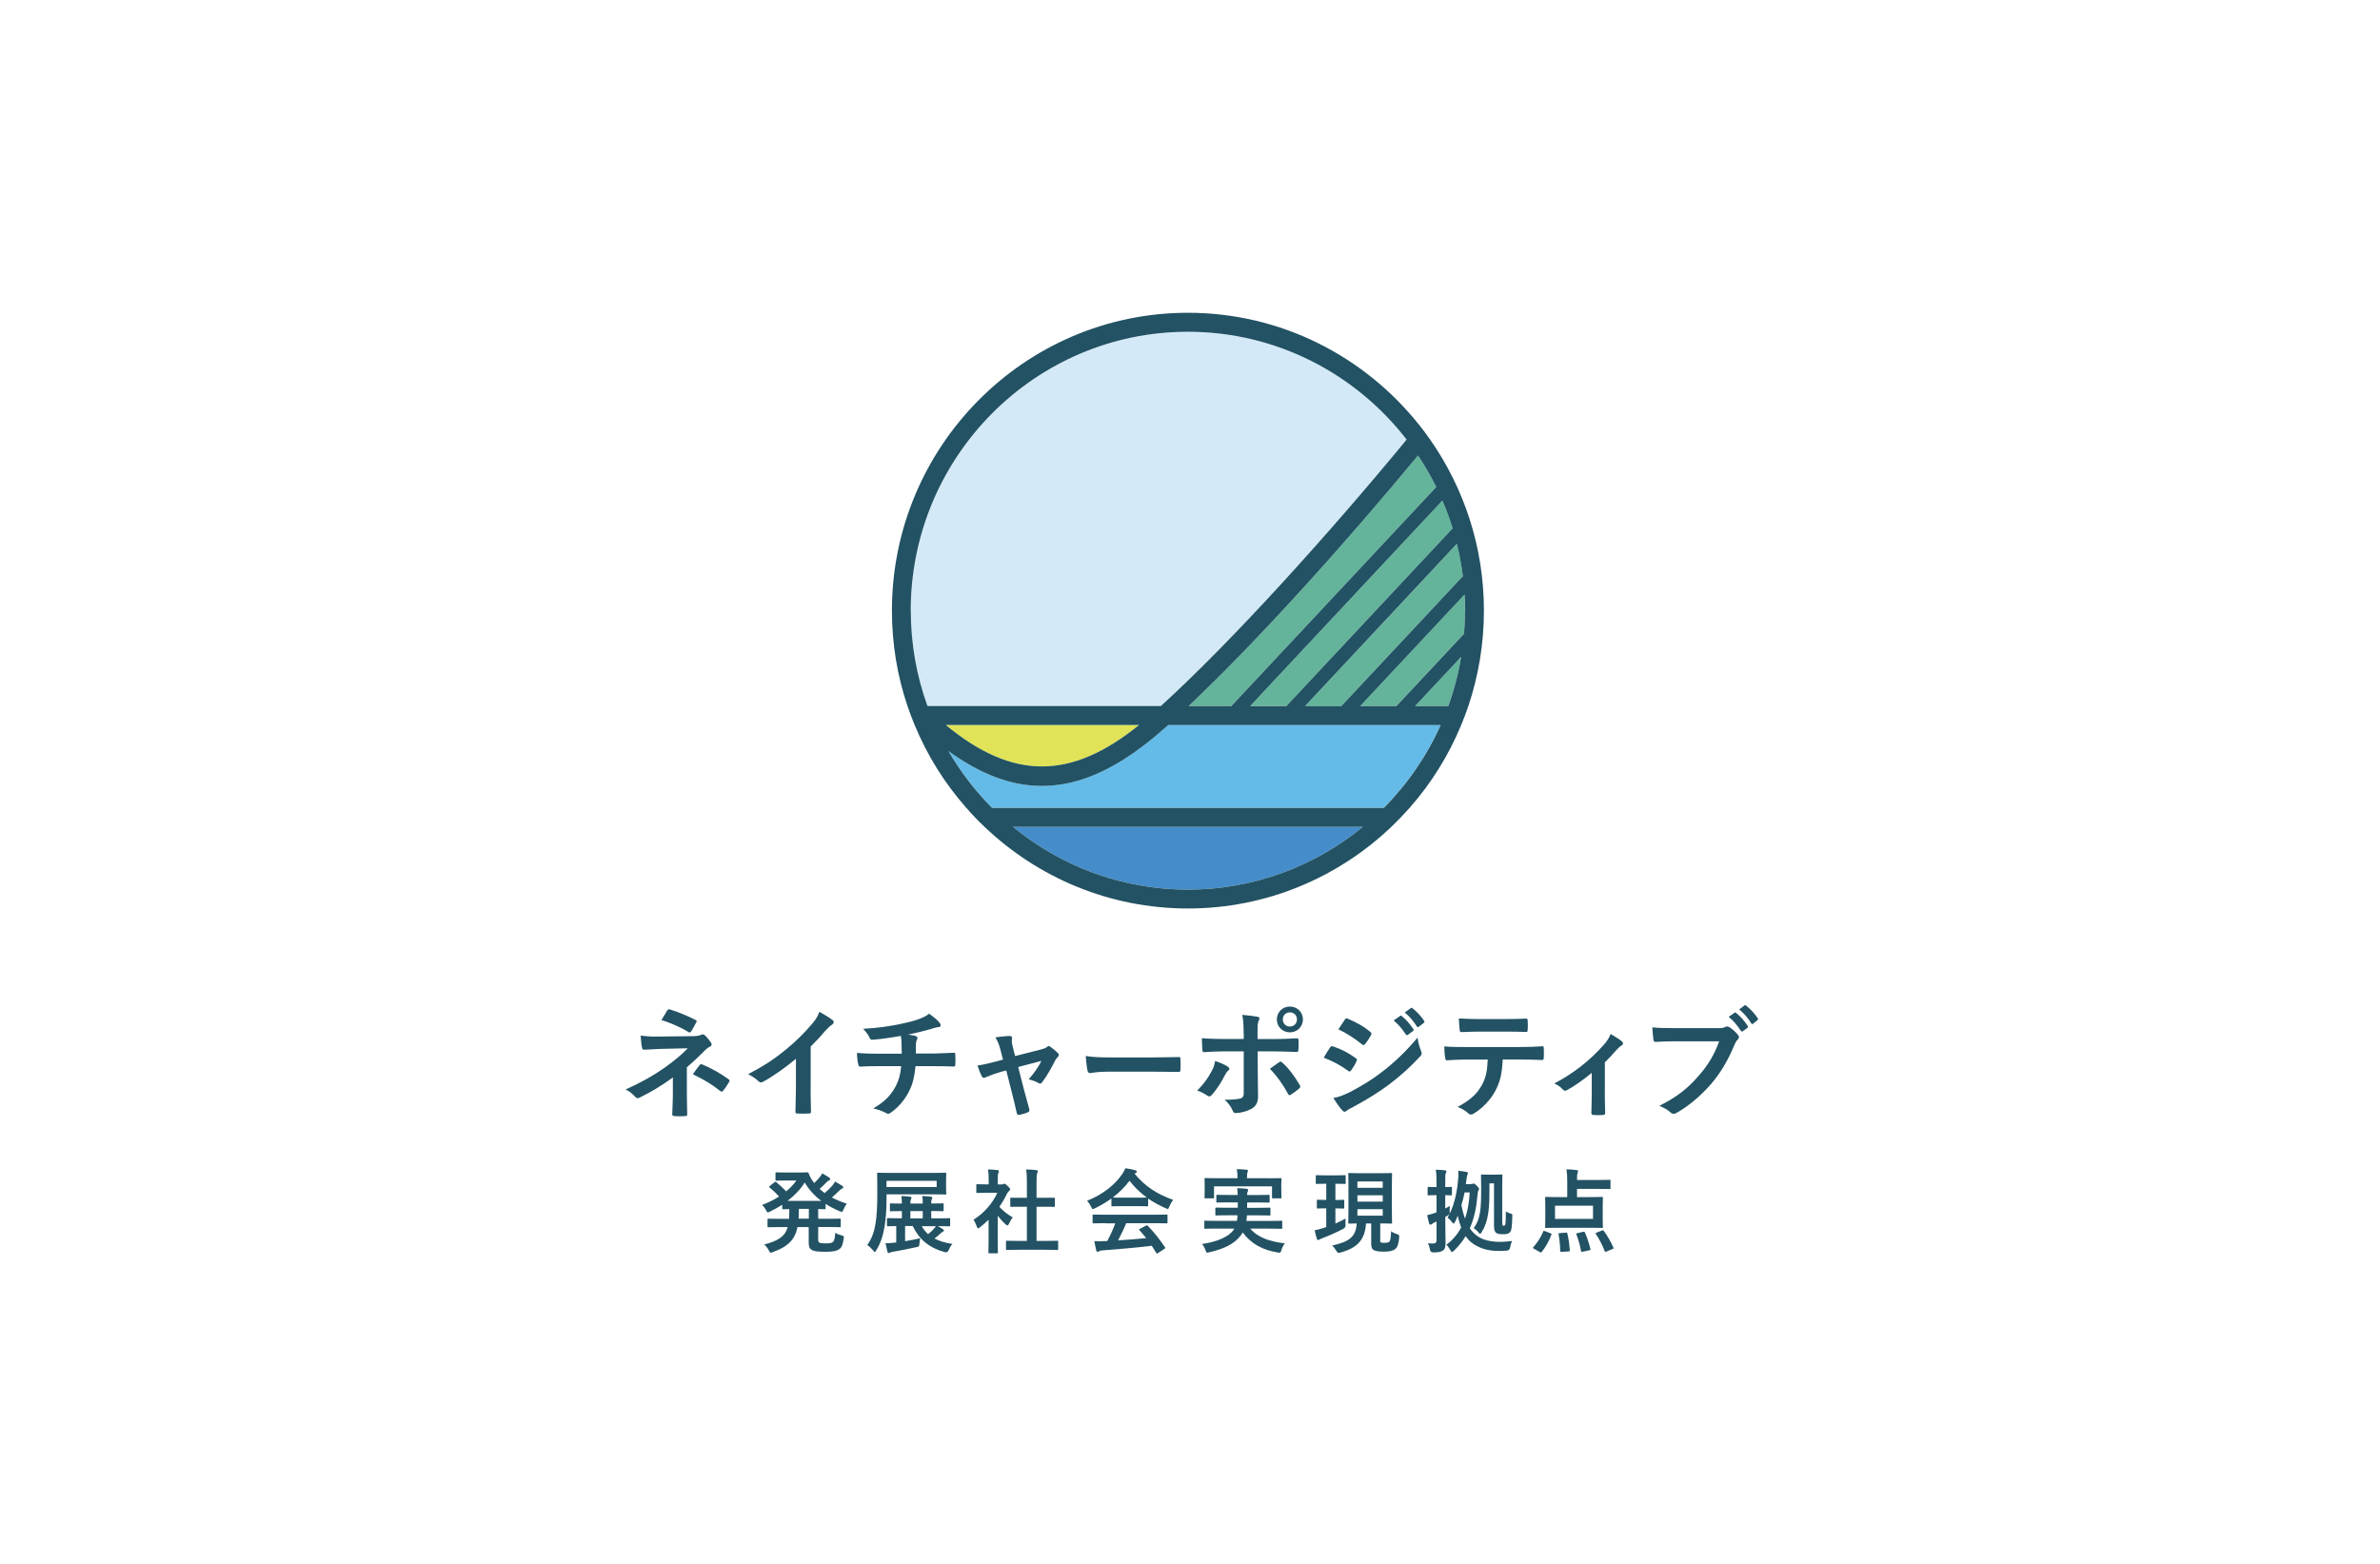 <svg width="350" height="230" viewBox="0 0 350 230" fill="none" xmlns="http://www.w3.org/2000/svg">
<rect width="350" height="230" fill="white"/>
<path d="M101.007 160.728C101.007 162.304 101.063 163.475 101.063 163.918C101.063 164.074 100.943 164.148 100.722 164.148C100.242 164.185 99.68 164.185 99.2 164.148C98.988 164.148 98.859 164.074 98.859 163.899C98.859 163.401 98.951 162.212 98.951 160.746V158.46C97.375 159.612 96.047 160.442 94.074 161.419C93.973 161.474 93.862 161.511 93.77 161.511C93.669 161.511 93.54 161.456 93.42 161.318C92.996 160.875 92.618 160.506 92 160.239C94.443 159.123 96.094 158.183 97.707 157.049C99.182 156.007 100.224 155.113 101.146 154.173L97.052 154.265C96.094 154.302 95.439 154.338 94.71 154.385C94.517 154.385 94.443 154.274 94.406 154.043C94.314 153.638 94.268 152.983 94.213 152.31C94.978 152.402 95.716 152.467 96.674 152.448L101.819 152.393C102.473 152.393 102.814 152.319 103.082 152.2C103.183 152.144 103.275 152.126 103.349 152.126C103.451 152.126 103.543 152.163 103.653 152.264C103.939 152.495 104.345 153.048 104.539 153.306C104.612 153.417 104.649 153.518 104.649 153.61C104.649 153.748 104.557 153.859 104.382 153.933C104.188 154.025 104.013 154.145 103.81 154.338C102.907 155.26 101.966 156.146 101.007 156.966V160.728ZM98.131 148.613C98.242 148.456 98.325 148.401 98.5 148.456C99.772 148.825 101.404 149.554 102.261 149.996C102.39 150.07 102.455 150.116 102.455 150.19C102.455 150.245 102.436 150.3 102.381 150.365C102.188 150.752 101.957 151.195 101.653 151.674C101.579 151.794 101.515 151.849 101.422 151.849C101.367 151.849 101.293 151.831 101.229 151.775C100.344 151.222 98.804 150.485 97.274 150.024C97.624 149.452 97.947 148.871 98.122 148.604L98.131 148.613ZM102.916 156.625C103.045 156.468 103.091 156.487 103.266 156.551C104.492 157.049 105.894 157.814 107.129 158.718C107.231 158.792 107.286 158.838 107.286 158.93C107.286 158.985 107.268 159.05 107.212 159.142C106.926 159.603 106.696 159.99 106.346 160.414C106.272 160.506 106.207 160.552 106.134 160.552C106.06 160.552 105.995 160.497 105.885 160.433C104.769 159.529 103.635 158.838 101.893 157.989C102.28 157.418 102.676 156.892 102.907 156.625H102.916Z" fill="#225263"/>
<path d="M119.207 159.769C119.207 160.995 119.225 162.037 119.262 163.456C119.281 163.687 119.189 163.761 118.995 163.761C118.423 163.798 117.787 163.798 117.225 163.761C117.031 163.761 116.957 163.687 116.976 163.475C116.994 162.203 117.05 161.041 117.05 159.842V155.712C115.492 157.021 113.592 158.367 112.173 159.114C112.08 159.169 111.997 159.188 111.905 159.188C111.767 159.188 111.656 159.132 111.536 159.013C111.131 158.607 110.541 158.247 110.015 157.971C112.458 156.708 113.97 155.684 115.602 154.338C117.004 153.186 118.276 151.941 119.382 150.632C119.981 149.922 120.212 149.572 120.498 148.807C121.3 149.249 122.074 149.729 122.461 150.051C122.572 150.125 122.6 150.226 122.6 150.319C122.6 150.457 122.489 150.623 122.351 150.706C122.047 150.899 121.761 151.167 121.291 151.683C120.599 152.513 119.945 153.204 119.216 153.914V159.787L119.207 159.769Z" fill="#225263"/>
<path d="M132.612 154.947C132.612 154.375 132.594 153.674 132.575 153.158C132.557 152.928 132.538 152.697 132.483 152.347C131.312 152.559 129.643 152.826 128.279 152.918C128.011 152.955 127.91 152.725 127.836 152.531C127.661 152.181 127.412 151.803 126.933 151.305C129.145 151.194 130.528 150.964 132.197 150.65C133.423 150.383 134.308 150.189 135.12 149.885C135.949 149.562 136.254 149.387 136.641 149.083C137.24 149.526 137.812 149.968 138.098 150.328C138.236 150.466 138.328 150.632 138.328 150.825C138.328 151.019 138.153 151.056 137.867 151.074C137.498 151.13 137.12 151.286 136.752 151.379C135.673 151.683 134.585 151.95 133.543 152.162C134.004 152.218 134.41 152.282 134.696 152.393C134.834 152.43 134.926 152.513 134.926 152.642C134.926 152.734 134.871 152.817 134.815 152.946C134.742 153.103 134.714 153.287 134.696 153.545C134.677 153.932 134.677 154.347 134.677 154.947H136.871C137.987 154.947 139.499 154.854 140.292 154.827C140.467 154.827 140.467 154.919 140.485 155.113C140.522 155.574 140.504 156.127 140.485 156.532C140.467 156.781 140.467 156.855 140.255 156.855C139.139 156.818 138.107 156.8 136.816 156.8H134.631C134.493 158.303 134.244 159.372 133.746 160.368C133.128 161.677 132.077 162.921 130.925 163.687C130.823 163.76 130.731 163.807 130.621 163.807C130.528 163.807 130.427 163.77 130.298 163.696C129.662 163.355 129.007 163.143 128.417 163.023C130.187 161.981 131.008 161.068 131.736 159.741C132.197 158.837 132.446 157.897 132.52 156.8H129.367C128.731 156.8 127.412 156.8 126.546 156.873C126.315 156.892 126.26 156.754 126.204 156.468C126.112 156.127 126.029 155.408 126.029 154.854C127.292 154.965 128.602 154.974 129.468 154.974H132.584L132.612 154.947Z" fill="#225263"/>
<path d="M146.948 157.731C146.395 157.869 145.602 158.155 144.994 158.422C144.855 158.478 144.763 158.515 144.671 158.515C144.551 158.515 144.459 158.441 144.367 158.266C144.192 157.943 143.998 157.454 143.749 156.708C144.616 156.597 145.482 156.366 146.441 156.127L147.501 155.841L147.114 154.347C146.976 153.831 146.81 153.287 146.386 152.559C147.114 152.467 147.999 152.365 148.46 152.365C148.746 152.365 148.866 152.476 148.829 152.716C148.774 153.001 148.774 153.352 148.94 153.988L149.281 155.315L153.125 154.338C153.531 154.228 153.761 154.163 154.01 153.951C154.084 153.877 154.149 153.84 154.222 153.84C154.315 153.84 154.416 153.914 154.527 153.997C154.812 154.209 155.31 154.596 155.568 154.882C155.661 154.974 155.707 155.057 155.707 155.15C155.707 155.269 155.633 155.38 155.513 155.5C155.338 155.675 155.301 155.749 155.227 155.869C154.61 157.076 154.038 158.137 153.227 159.206C153.134 159.317 153.07 159.363 152.959 159.363C152.886 159.363 152.821 159.344 152.692 159.271C152.388 159.095 152.019 158.92 151.272 158.736C152 157.925 152.674 156.984 153.153 156.025L149.732 156.929L150.553 160.137C150.857 161.253 151.106 162.119 151.364 163.115C151.438 163.383 151.346 163.502 151.134 163.595C150.784 163.751 150.369 163.862 149.963 163.945C149.732 164 149.594 163.982 149.52 163.678C149.308 162.682 149.059 161.714 148.811 160.718L147.981 157.436L146.939 157.703L146.948 157.731Z" fill="#225263"/>
<path d="M162.944 157.611C161.192 157.611 160.519 157.823 160.335 157.823C160.123 157.823 159.984 157.712 159.929 157.454C159.837 157.049 159.735 156.21 159.662 155.306C160.814 155.481 161.699 155.518 163.488 155.518H169.195C170.541 155.518 171.905 155.481 173.27 155.463C173.537 155.444 173.592 155.5 173.592 155.712C173.629 156.247 173.629 156.846 173.592 157.381C173.592 157.593 173.519 157.666 173.27 157.648C171.942 157.629 170.624 157.611 169.314 157.611H162.935H162.944Z" fill="#225263"/>
<path d="M180.526 156.864C180.812 157.058 180.913 157.233 180.599 157.482C180.424 157.62 180.295 157.804 180.157 158.081C179.696 159.021 178.912 160.266 178.193 161.04C177.981 161.271 177.843 161.326 177.575 161.151C177.059 160.81 176.561 160.533 176.063 160.404C177.096 159.344 177.732 158.422 178.212 157.482C178.479 157.002 178.599 156.615 178.691 156.043C179.419 156.274 180.092 156.578 180.535 156.855L180.526 156.864ZM182.886 151.987C182.886 150.871 182.849 150.051 182.692 149.258C183.522 149.332 184.444 149.433 184.896 149.525C185.246 149.599 185.283 149.774 185.108 150.106C184.951 150.41 184.933 150.816 184.933 151.876V152.817H187.118C188.657 152.817 189.865 152.743 190.732 152.706C190.888 152.688 190.962 152.798 190.962 152.992C190.981 153.453 190.981 153.914 190.944 154.375C190.925 154.605 190.87 154.725 190.695 154.716C189.598 154.679 188.252 154.624 187.044 154.624H184.951L184.97 158.201C184.97 159.141 185.006 159.906 185.006 161.289C185.006 162.156 184.684 162.746 183.965 163.115C183.393 163.438 182.443 163.686 181.697 163.705C181.485 163.705 181.374 163.594 181.273 163.336C181.005 162.718 180.636 162.202 180.083 161.741C181.291 161.741 182.065 161.667 182.499 161.529C182.785 161.409 182.904 161.206 182.904 160.745V154.624H180.12C179.106 154.624 177.889 154.679 177.05 154.744C176.893 154.744 176.819 154.605 176.819 154.393C176.801 154.071 176.746 153.278 176.746 152.688C178.092 152.798 179.17 152.807 180.083 152.807H182.904V151.978L182.886 151.987ZM188.095 156.228C188.307 156.071 188.445 156.117 188.593 156.302C189.459 157.048 190.317 158.201 191.128 159.547C191.285 159.814 191.23 159.934 191.036 160.1C190.75 160.367 190.252 160.718 189.847 160.985C189.653 161.105 189.561 161.142 189.441 160.911C188.805 159.722 187.828 158.284 186.749 157.187C187.228 156.836 187.689 156.532 188.095 156.228ZM191.608 149.931C191.608 150.991 190.759 151.83 189.69 151.83C188.62 151.83 187.772 151 187.772 149.931C187.772 148.861 188.62 148.032 189.69 148.032C190.759 148.032 191.608 148.861 191.608 149.931ZM188.648 149.931C188.648 150.53 189.091 150.973 189.69 150.973C190.289 150.973 190.732 150.53 190.732 149.931C190.732 149.332 190.289 148.889 189.69 148.889C189.091 148.889 188.648 149.332 188.648 149.931Z" fill="#225263"/>
<path d="M195.618 154.043C195.71 153.924 195.793 153.831 195.959 153.868C197.286 154.311 198.356 154.882 199.361 155.611C199.481 155.703 199.554 155.767 199.554 155.878C199.554 155.933 199.517 155.998 199.481 156.072C199.287 156.551 198.983 157.012 198.697 157.418C198.605 157.528 198.54 157.593 198.466 157.593C198.393 157.593 198.347 157.556 198.254 157.482C197.12 156.653 195.968 156.063 194.668 155.546C195.111 154.836 195.396 154.32 195.608 154.043H195.618ZM198.494 160.626C200.181 159.741 201.629 158.902 203.353 157.556C204.773 156.477 206.672 154.772 208.46 152.605C208.571 153.389 208.709 153.831 208.977 154.587C209.032 154.707 209.069 154.818 209.069 154.929C209.069 155.067 209.014 155.196 208.875 155.334C207.225 157.104 206.109 158.082 204.367 159.428C202.827 160.598 201.177 161.613 199.066 162.765C198.642 162.996 198.217 163.189 198.033 163.364C197.922 163.475 197.839 163.503 197.747 163.503C197.618 163.503 197.498 163.429 197.397 163.291C197.028 162.922 196.549 162.23 196.088 161.484C196.835 161.345 197.452 161.142 198.503 160.617L198.494 160.626ZM197.766 149.968C197.886 149.756 197.996 149.719 198.208 149.83C199.342 150.291 200.568 150.946 201.546 151.794C201.647 151.868 201.684 151.951 201.684 152.024C201.684 152.098 201.666 152.163 201.61 152.255C201.361 152.697 201.011 153.269 200.707 153.582C200.651 153.675 200.578 153.693 200.532 153.693C200.439 153.693 200.356 153.638 200.264 153.573C199.342 152.808 197.959 151.905 196.825 151.388C197.13 150.927 197.461 150.429 197.766 149.968ZM205.888 149.415C205.98 149.341 206.045 149.36 206.155 149.452C206.709 149.876 207.345 150.586 207.843 151.351C207.916 151.462 207.916 151.545 207.787 151.637L207.041 152.19C206.911 152.283 206.828 152.264 206.736 152.135C206.202 151.324 205.639 150.641 204.948 150.079L205.888 149.424V149.415ZM207.465 148.263C207.566 148.189 207.621 148.207 207.732 148.3C208.387 148.798 209.023 149.507 209.419 150.125C209.493 150.236 209.511 150.337 209.364 150.448L208.654 151.001C208.516 151.112 208.423 151.056 208.35 150.946C207.87 150.18 207.308 149.507 206.58 148.908L207.465 148.272V148.263Z" fill="#225263"/>
<path d="M220.99 155.832C220.888 157.814 220.639 159.003 219.948 160.349C219.238 161.732 217.966 163.023 216.832 163.705C216.638 163.825 216.463 163.917 216.297 163.917C216.177 163.917 216.048 163.862 215.928 163.742C215.578 163.392 214.969 163.032 214.352 162.802C216.085 161.861 217.136 160.995 217.883 159.649C218.537 158.478 218.712 157.519 218.786 155.832H215.421C214.536 155.832 213.669 155.887 212.766 155.942C212.609 155.961 212.554 155.832 212.535 155.601C212.443 155.103 212.397 154.43 212.397 153.896C213.393 153.988 214.379 153.988 215.412 153.988H223.377C224.76 153.988 225.793 153.951 226.835 153.877C227.01 153.877 227.028 153.988 227.028 154.227C227.047 154.458 227.047 155.361 227.028 155.592C227.028 155.822 226.918 155.896 226.761 155.896C225.839 155.859 224.613 155.822 223.396 155.822H221.017L220.99 155.832ZM217.477 151.72C216.656 151.72 215.956 151.757 214.96 151.794C214.73 151.794 214.674 151.701 214.656 151.489C214.6 151.065 214.582 150.429 214.536 149.784C215.781 149.857 216.684 149.876 217.477 149.876H221.451C222.446 149.876 223.562 149.857 224.447 149.802C224.622 149.802 224.659 149.913 224.659 150.143C224.696 150.567 224.696 151.01 224.659 151.434C224.659 151.683 224.622 151.775 224.428 151.775C223.47 151.738 222.428 151.72 221.451 151.72H217.477Z" fill="#225263"/>
<path d="M235.999 160.764C235.999 161.613 236.036 162.747 236.055 163.659C236.073 163.871 235.962 163.963 235.75 163.982C235.289 164.019 234.773 164.019 234.312 163.982C234.118 163.963 234.008 163.871 234.026 163.659C234.045 162.645 234.082 161.76 234.082 160.82V157.786C232.874 158.801 231.316 159.879 230.412 160.34C230.338 160.396 230.255 160.414 230.182 160.414C230.062 160.414 229.914 160.34 229.831 160.239C229.509 159.87 229.029 159.51 228.559 159.354C231.343 157.897 233.759 156.035 235.916 153.592C236.322 153.112 236.626 152.67 236.857 152.07C237.456 152.421 238.203 152.882 238.488 153.131C238.608 153.241 238.682 153.361 238.682 153.453C238.682 153.573 238.59 153.702 238.415 153.794C238.184 153.914 237.779 154.348 237.622 154.523C237.161 155.057 236.626 155.638 236.008 156.247V160.783L235.999 160.764Z" fill="#225263"/>
<path d="M246.408 153.139C245.256 153.139 244.242 153.195 243.486 153.232C243.255 153.25 243.181 153.121 243.145 152.881C243.089 152.531 243.025 151.609 242.988 151.093C243.79 151.185 244.721 151.213 246.39 151.213H252.724C253.258 151.213 253.452 151.176 253.701 151.037C253.793 150.982 253.876 150.964 253.968 150.964C254.07 150.964 254.18 151.001 254.309 151.056C254.789 151.36 255.268 151.803 255.6 152.227C255.692 152.337 255.72 152.42 255.72 152.531C255.72 152.688 255.628 152.835 255.471 152.973C255.314 153.13 255.222 153.315 255.065 153.665C254.199 155.758 253.111 157.712 251.626 159.427C250.105 161.17 248.381 162.636 246.593 163.65C246.436 163.76 246.27 163.806 246.113 163.806C245.975 163.806 245.809 163.751 245.671 163.613C245.265 163.226 244.675 162.903 244.02 162.636C246.611 161.326 248.188 160.1 249.819 158.201C251.202 156.624 252.106 155.112 252.816 153.149H246.417L246.408 153.139ZM255.065 148.954C255.158 148.88 255.222 148.898 255.333 148.991C255.886 149.415 256.522 150.125 257.02 150.89C257.094 151.001 257.094 151.083 256.965 151.176L256.31 151.655C256.19 151.747 256.098 151.729 256.006 151.6C255.471 150.788 254.909 150.106 254.217 149.544L255.065 148.963V148.954ZM256.522 147.875C256.633 147.801 256.679 147.82 256.789 147.912C257.444 148.41 258.08 149.12 258.477 149.737C258.55 149.848 258.569 149.931 258.421 150.06L257.831 150.54C257.776 150.595 257.721 150.613 257.693 150.613C257.619 150.613 257.573 150.558 257.536 150.493C257.057 149.728 256.494 149.055 255.766 148.456L256.531 147.884L256.522 147.875Z" fill="#225263"/>
<path d="M212.988 103.834C213.836 101.511 214.463 99.086 214.878 96.587L208.102 103.834H212.988Z" fill="#64B49B"/>
<path d="M174.69 130.838C184.444 130.838 193.405 127.372 200.421 121.6H148.958C155.974 127.372 164.935 130.838 174.69 130.838Z" fill="#458DCA"/>
<path d="M171.039 107.282C164.797 112.804 158.998 115.58 153.227 115.58C148.691 115.58 144.182 113.874 139.471 110.444C141.251 113.505 143.408 116.317 145.888 118.806H203.482C206.958 115.312 209.807 111.191 211.854 106.618H171.776C171.527 106.839 171.278 107.061 171.03 107.273L171.039 107.282Z" fill="#65BBE7"/>
<path d="M167.507 106.627H139.083C148.967 114.768 157.486 114.74 167.507 106.627Z" fill="#E0E358"/>
<path d="M206.857 64.651C199.398 54.998 187.754 48.794 174.69 48.794C152.212 48.794 133.93 67.196 133.93 89.811C133.93 94.734 134.797 99.464 136.383 103.834H170.707C181.365 94.126 195.535 78.37 206.847 64.651H206.857Z" fill="#D4E9F7"/>
<path d="M197.268 103.834L215.136 84.731C214.933 83.109 214.638 81.523 214.26 79.974L191.939 103.843H197.268V103.834Z" fill="#64B49B"/>
<path d="M205.354 103.834L215.302 93.195C215.394 92.079 215.44 90.954 215.44 89.811C215.44 89.009 215.413 88.216 215.367 87.423L200.016 103.834H205.345H205.354Z" fill="#64B49B"/>
<path d="M174.8 103.834H181.088L211.208 71.63C210.415 70.017 209.521 68.468 208.534 66.983C197.997 79.725 185.089 94.107 174.8 103.843V103.834Z" fill="#64B49B"/>
<path d="M189.183 103.834L213.633 77.688C213.2 76.296 212.702 74.931 212.13 73.594L183.854 103.825H189.183V103.834Z" fill="#64B49B"/>
<path d="M208.664 62.448C200.67 52.426 188.418 46 174.69 46C150.682 46 131.165 65.656 131.165 89.811C131.165 94.716 131.967 99.436 133.451 103.834C133.774 104.774 134.124 105.706 134.502 106.618C136.355 111.108 138.937 115.22 142.099 118.806C142.938 119.775 143.832 120.706 144.773 121.591C152.572 129.04 163.119 133.613 174.699 133.613C186.279 133.613 196.817 129.031 204.626 121.591C205.557 120.696 206.451 119.765 207.299 118.806C210.462 115.22 213.034 111.108 214.887 106.618C215.265 105.706 215.615 104.774 215.938 103.834C217.413 99.427 218.224 94.707 218.224 89.811C218.224 80.499 215.32 71.852 210.379 64.743C209.835 63.96 209.263 63.194 208.673 62.448H208.664ZM133.93 89.811C133.93 67.186 152.213 48.794 174.69 48.794C187.754 48.794 199.398 55.008 206.857 64.651C195.544 78.379 181.365 94.135 170.716 103.834H136.392C134.806 99.455 133.94 94.734 133.94 89.811H133.93ZM167.508 106.627C157.486 114.741 148.958 114.768 139.084 106.627H167.508ZM174.69 130.838C164.936 130.838 155.974 127.371 148.958 121.6H200.422C193.405 127.371 184.444 130.838 174.69 130.838ZM203.482 118.816H145.888C143.408 116.326 141.251 113.514 139.471 110.454C144.183 113.874 148.7 115.589 153.227 115.589C158.998 115.589 164.788 112.814 171.039 107.291C171.279 107.07 171.528 106.858 171.786 106.637H211.863C209.816 111.2 206.967 115.331 203.492 118.825L203.482 118.816ZM212.988 103.843H208.101L214.878 96.597C214.463 99.095 213.827 101.52 212.988 103.843ZM215.44 89.82C215.44 90.963 215.385 92.088 215.302 93.204L205.354 103.843H200.025L215.376 87.433C215.422 88.225 215.449 89.018 215.449 89.82H215.44ZM215.127 84.74L197.259 103.843H191.93L214.251 79.974C214.629 81.532 214.924 83.118 215.127 84.731V84.74ZM213.624 77.697L189.174 103.843H183.845L212.121 73.612C212.693 74.94 213.2 76.305 213.624 77.706V77.697ZM181.088 103.843H174.8C185.089 94.117 197.997 79.734 208.535 66.984C209.521 68.468 210.415 70.017 211.208 71.63L181.088 103.834V103.843Z" fill="#225263"/>
<path d="M120.313 182.256C120.313 182.514 120.349 182.643 120.46 182.726C120.58 182.818 120.838 182.864 121.437 182.864C122.037 182.864 122.341 182.8 122.498 182.652C122.673 182.495 122.783 182.182 122.83 181.306C123.097 181.481 123.41 181.601 123.742 181.684C124.102 181.776 124.129 181.795 124.074 182.145C123.936 183.095 123.77 183.5 123.364 183.758C122.986 183.998 122.396 184.1 121.428 184.1C120.331 184.1 119.695 184.044 119.345 183.805C119.013 183.574 118.93 183.344 118.93 182.68V180.467H117.279C116.901 182.339 115.869 183.344 113.656 184.146C113.509 184.201 113.426 184.238 113.361 184.238C113.25 184.238 113.195 184.146 113.066 183.906C112.882 183.556 112.624 183.233 112.384 183.03C114.477 182.477 115.445 181.85 115.841 180.467H114.836C113.564 180.467 113.112 180.495 113.038 180.495C112.891 180.495 112.872 180.486 112.872 180.347V179.379C112.872 179.241 112.882 179.232 113.038 179.232C113.121 179.232 113.564 179.259 114.836 179.259H116.044C116.053 178.964 116.072 178.642 116.072 178.282V177.821C115.491 177.83 115.251 177.849 115.196 177.849C115.048 177.849 115.03 177.84 115.03 177.701V177.194C114.467 177.554 113.859 177.876 113.232 178.19C113.085 178.254 112.992 178.301 112.919 178.301C112.808 178.301 112.753 178.19 112.633 177.95C112.485 177.664 112.31 177.443 112.08 177.213C113.011 176.853 113.841 176.438 114.569 175.977C114.108 175.47 113.693 175.064 113.214 174.677C113.149 174.622 113.103 174.585 113.103 174.539C113.103 174.511 113.14 174.474 113.214 174.419L113.887 173.884C114.006 173.792 114.034 173.765 114.154 173.857C114.689 174.299 115.15 174.733 115.62 175.212C116.21 174.723 116.708 174.207 117.123 173.617H115.62C114.615 173.617 114.292 173.645 114.209 173.645C114.062 173.645 114.043 173.635 114.043 173.497V172.566C114.043 172.428 114.053 172.418 114.209 172.418C114.292 172.418 114.615 172.446 115.62 172.446H117.473C118.229 172.446 118.598 172.418 118.699 172.418C118.819 172.418 118.865 172.428 118.93 172.575C119.077 172.99 119.28 173.377 119.547 173.728C119.603 173.82 119.667 173.903 119.732 173.995C120.054 173.7 120.322 173.414 120.534 173.138C120.672 172.981 120.774 172.815 120.912 172.575C121.318 172.778 121.705 173.036 121.944 173.193C122.064 173.276 122.092 173.34 122.092 173.405C122.092 173.488 122.037 173.552 121.917 173.608C121.806 173.663 121.677 173.728 121.456 173.967C121.17 174.262 120.893 174.548 120.534 174.852C120.774 175.064 121.013 175.286 121.271 175.47C121.732 175.083 122.129 174.677 122.415 174.355C122.553 174.179 122.673 174.023 122.793 173.774C123.18 173.986 123.53 174.189 123.844 174.391C123.964 174.474 124.01 174.539 124.01 174.622C124.01 174.705 123.945 174.769 123.834 174.806C123.696 174.862 123.595 174.926 123.364 175.166C123.069 175.461 122.719 175.784 122.332 176.115C123.005 176.475 123.733 176.77 124.526 177.028C124.323 177.296 124.176 177.554 124.047 177.876C123.936 178.135 123.899 178.227 123.788 178.227C123.724 178.227 123.622 178.199 123.475 178.135C122.7 177.803 122.009 177.452 121.41 177.056V177.692C121.41 177.83 121.391 177.84 121.262 177.84C121.198 177.84 120.94 177.83 120.322 177.812V179.25H121.677C122.968 179.25 123.401 179.222 123.493 179.222C123.632 179.222 123.641 179.232 123.641 179.37V180.338C123.641 180.476 123.632 180.486 123.493 180.486C123.401 180.486 122.968 180.458 121.677 180.458H120.322V182.274L120.313 182.256ZM120.774 176.613C119.769 175.857 118.985 174.991 118.34 173.912C117.694 174.945 116.846 175.83 115.813 176.613H120.774ZM118.948 179.232V177.793H117.473V178.254C117.473 178.605 117.464 178.927 117.445 179.232H118.948Z" fill="#225263"/>
<path d="M130.371 176.438C130.371 177.692 130.279 179.278 130.076 180.439C129.836 181.813 129.513 182.799 128.868 183.869C128.757 184.044 128.702 184.136 128.638 184.136C128.582 184.136 128.527 184.053 128.407 183.906C128.121 183.574 127.799 183.27 127.531 183.113C128.204 182.2 128.555 181.177 128.757 179.951C128.942 178.826 129.016 177.425 129.016 175.461C129.016 173.497 128.988 172.704 128.988 172.63C128.988 172.483 128.997 172.474 129.135 172.474C129.2 172.474 129.67 172.501 130.961 172.501H137.166C138.456 172.501 138.927 172.474 139.01 172.474C139.148 172.474 139.157 172.483 139.157 172.63C139.157 172.713 139.129 172.953 139.129 173.58V174.585C139.129 175.221 139.157 175.461 139.157 175.535C139.157 175.673 139.139 175.682 139.01 175.682C138.927 175.682 138.456 175.654 137.166 175.654H130.371V176.42V176.438ZM132.63 179.195V178.116C131.505 178.116 131.081 178.144 131.016 178.144C130.878 178.144 130.869 178.134 130.869 177.987V177.129C130.869 176.991 130.878 176.982 131.016 176.982C131.081 176.982 131.496 177.01 132.63 177.01C132.63 176.595 132.62 176.272 132.547 175.903C133.045 175.922 133.367 175.94 133.81 175.995C133.948 176.005 134.04 176.06 134.04 176.161C134.04 176.244 134.013 176.3 133.957 176.392C133.902 176.512 133.874 176.724 133.874 177.01H135.7C135.7 176.595 135.7 176.254 135.617 175.903C136.115 175.922 136.419 175.94 136.88 175.995C137 176.005 137.11 176.06 137.11 176.143C137.11 176.226 137.083 176.291 137.027 176.383C136.963 176.503 136.944 176.705 136.944 177C138.152 177 138.539 176.973 138.622 176.973C138.761 176.973 138.77 176.991 138.77 177.12V177.978C138.77 178.125 138.761 178.134 138.622 178.134C138.539 178.134 138.152 178.107 136.944 178.107V179.185H137.737C139.037 179.185 139.498 179.158 139.581 179.158C139.719 179.158 139.729 179.167 139.729 179.305V180.209C139.729 180.347 139.719 180.356 139.581 180.356C139.498 180.356 139.074 180.329 137.912 180.329C138.198 180.476 138.493 180.651 138.678 180.799C138.77 180.863 138.816 180.919 138.816 180.983C138.816 181.048 138.751 181.103 138.668 181.14C138.558 181.195 138.456 181.26 138.281 181.435C137.977 181.721 137.746 181.905 137.424 182.145C138.134 182.523 139 182.79 140.061 182.947C139.858 183.15 139.673 183.482 139.526 183.823C139.415 184.112 139.222 184.222 138.945 184.155C136.659 183.537 135.174 182.283 134.215 180.31H133.1V182.541C133.837 182.421 134.649 182.274 135.331 182.108C135.276 182.339 135.239 182.615 135.211 182.892C135.183 183.334 135.147 183.334 134.769 183.417C133.625 183.675 132.39 183.915 131.367 184.09C131.136 184.118 131.016 184.155 130.933 184.201C130.823 184.256 130.758 184.284 130.694 184.284C130.611 184.284 130.546 184.247 130.509 184.099L130.223 182.846C130.657 182.846 131.016 182.818 131.514 182.763L131.8 182.735V180.319C130.979 180.329 130.647 180.347 130.574 180.347C130.454 180.347 130.435 180.338 130.435 180.2V179.296C130.435 179.158 130.445 179.149 130.574 179.149C130.657 179.149 131.108 179.176 132.344 179.176H132.63V179.195ZM137.746 173.663H130.371V174.576H137.746V173.663ZM135.7 179.195V178.116H133.874V179.195H135.7ZM135.552 180.338C135.81 180.78 136.105 181.168 136.483 181.509C136.806 181.269 137.046 181.039 137.341 180.716C137.451 180.596 137.544 180.476 137.636 180.338H135.552Z" fill="#225263"/>
<path d="M145.399 179.37C144.984 179.775 144.569 180.144 144.126 180.485C143.988 180.596 143.914 180.66 143.84 180.66C143.757 180.66 143.702 180.55 143.628 180.347C143.49 179.969 143.333 179.619 143.158 179.397C144.726 178.402 145.989 176.954 146.662 175.424H145.14C144.117 175.424 143.794 175.451 143.721 175.451C143.582 175.451 143.573 175.442 143.573 175.304V174.308C143.573 174.17 143.582 174.161 143.721 174.161C143.804 174.161 144.126 174.188 145.14 174.188H145.399V173.635C145.399 172.925 145.38 172.492 145.288 171.994C145.795 172.003 146.201 172.031 146.689 172.086C146.828 172.096 146.901 172.169 146.901 172.225C146.901 172.344 146.864 172.409 146.818 172.51C146.735 172.667 146.735 172.898 146.735 173.589V174.198H147.298C147.418 174.198 147.482 174.188 147.556 174.142C147.611 174.115 147.667 174.087 147.703 174.087C147.786 174.087 147.915 174.17 148.201 174.437C148.459 174.695 148.561 174.825 148.561 174.917C148.561 174.981 148.533 175.055 148.423 175.129C148.303 175.249 148.22 175.313 148.109 175.516C147.786 176.198 147.399 176.862 146.966 177.48C147.491 178.088 148.118 178.568 148.939 179.056C148.736 179.268 148.552 179.591 148.404 179.932C148.312 180.135 148.238 180.227 148.146 180.227C148.081 180.227 147.998 180.172 147.879 180.061C147.445 179.674 147.058 179.241 146.726 178.807V182.587C146.726 183.583 146.754 184.109 146.754 184.173C146.754 184.311 146.745 184.321 146.597 184.321H145.518C145.371 184.321 145.352 184.311 145.352 184.173C145.352 184.09 145.38 183.583 145.38 182.587V179.379L145.399 179.37ZM149.888 183.804C148.616 183.804 148.164 183.832 148.091 183.832C147.952 183.832 147.943 183.823 147.943 183.684V182.624C147.943 182.486 147.952 182.477 148.091 182.477C148.174 182.477 148.616 182.504 149.888 182.504H151.013V177.48H150.405C149.206 177.48 148.791 177.489 148.708 177.489C148.588 177.489 148.57 177.489 148.57 177.351V176.29C148.57 176.152 148.579 176.152 148.708 176.152C148.791 176.152 149.206 176.161 150.405 176.161H151.013V174.022C151.013 173.073 151.004 172.612 150.903 171.994C151.41 172.003 151.926 172.031 152.396 172.086C152.516 172.096 152.608 172.151 152.608 172.225C152.608 172.335 152.599 172.4 152.544 172.51C152.461 172.667 152.433 173.008 152.433 173.986V176.161H153.281C154.48 176.161 154.895 176.152 154.978 176.152C155.116 176.152 155.125 176.152 155.125 176.29V177.351C155.125 177.489 155.116 177.489 154.978 177.489C154.895 177.489 154.48 177.48 153.281 177.48H152.433V182.504H153.659C154.932 182.504 155.365 182.477 155.448 182.477C155.595 182.477 155.614 182.486 155.614 182.624V183.684C155.614 183.823 155.605 183.832 155.448 183.832C155.365 183.832 154.941 183.804 153.659 183.804H149.879H149.888Z" fill="#225263"/>
<path d="M163.46 176.254C162.704 176.807 161.883 177.287 161.026 177.701C160.86 177.784 160.768 177.821 160.703 177.821C160.611 177.821 160.565 177.729 160.463 177.489C160.298 177.157 160.113 176.853 159.855 176.604C162.197 175.673 163.939 174.253 165.018 172.695C165.248 172.354 165.368 172.133 165.488 171.819C166.014 171.884 166.511 171.985 166.936 172.105C167.092 172.142 167.175 172.197 167.175 172.29C167.175 172.373 167.148 172.446 167.037 172.502C166.954 172.538 166.899 172.585 166.853 172.621C168.374 174.475 170.181 175.645 172.532 176.466C172.274 176.789 172.098 177.111 171.951 177.471C171.859 177.711 171.813 177.803 171.72 177.803C171.656 177.803 171.555 177.766 171.407 177.692C170.494 177.287 169.618 176.816 168.844 176.272V177.268C168.844 177.406 168.835 177.416 168.696 177.416C168.614 177.416 168.254 177.388 167.175 177.388H165.11C164.031 177.388 163.672 177.416 163.589 177.416C163.451 177.416 163.441 177.397 163.441 177.268V176.245L163.46 176.254ZM162.602 179.896C161.339 179.896 160.906 179.923 160.832 179.923C160.685 179.923 160.676 179.914 160.676 179.776V178.771C160.676 178.633 160.685 178.623 160.832 178.623C160.915 178.623 161.339 178.651 162.602 178.651H169.766C171.029 178.651 171.462 178.623 171.536 178.623C171.684 178.623 171.693 178.633 171.693 178.771V179.776C171.693 179.914 171.684 179.923 171.536 179.923C171.453 179.923 171.029 179.896 169.766 179.896H165.617C165.285 180.725 164.88 181.574 164.419 182.422C165.811 182.339 167.277 182.219 168.558 182.09C168.245 181.712 167.94 181.334 167.581 180.947C167.489 180.836 167.498 180.79 167.664 180.707L168.521 180.264C168.669 180.181 168.706 180.2 168.807 180.292C169.72 181.242 170.485 182.21 171.306 183.408C171.37 183.519 171.37 183.574 171.241 183.666L170.31 184.275C170.227 184.33 170.19 184.358 170.153 184.358C170.116 184.358 170.089 184.33 170.043 184.266C169.812 183.888 169.582 183.537 169.37 183.215C167.138 183.5 164.4 183.722 162.114 183.897C161.902 183.906 161.727 183.961 161.634 184.017C161.57 184.072 161.496 184.1 161.404 184.1C161.312 184.1 161.247 184.035 161.219 183.915C161.1 183.473 161.017 183.003 160.934 182.532C161.432 182.569 161.874 182.56 162.4 182.532C162.538 182.532 162.685 182.523 162.833 182.523C163.312 181.61 163.709 180.753 164.013 179.914H162.612L162.602 179.896ZM167.194 176.143C168.097 176.143 168.494 176.134 168.641 176.116C167.673 175.415 166.825 174.594 166.106 173.654C165.396 174.594 164.575 175.415 163.644 176.116C163.764 176.134 164.142 176.143 165.119 176.143H167.184H167.194Z" fill="#225263"/>
<path d="M178.986 180.688C177.75 180.688 177.335 180.716 177.252 180.716C177.114 180.716 177.105 180.707 177.105 180.568V179.693C177.105 179.545 177.114 179.527 177.252 179.527C177.335 179.527 177.75 179.554 178.986 179.554H181.899C181.954 179.296 181.982 179.029 181.991 178.734H180.7C179.41 178.734 178.958 178.761 178.875 178.761C178.737 178.761 178.727 178.752 178.727 178.614V177.766C178.727 177.618 178.737 177.6 178.875 177.6C178.958 177.6 179.41 177.627 180.7 177.627H182.028V176.835H180.793C179.539 176.835 179.096 176.862 179.023 176.862C178.884 176.862 178.875 176.853 178.875 176.706V175.876C178.875 175.728 178.884 175.719 179.023 175.719C179.105 175.719 179.548 175.747 180.793 175.747H182.019C182.01 175.332 181.964 175.009 181.936 174.751C182.378 174.76 182.904 174.779 183.31 174.834C183.476 174.862 183.549 174.917 183.549 175.009C183.549 175.092 183.512 175.194 183.466 175.295C183.429 175.387 183.402 175.498 183.402 175.756H184.785C186.02 175.756 186.463 175.728 186.546 175.728C186.693 175.728 186.712 175.737 186.712 175.885V176.715C186.712 176.862 186.702 176.871 186.546 176.871C186.463 176.871 186.02 176.844 184.785 176.844H183.402V177.637H184.849C186.149 177.637 186.583 177.609 186.665 177.609C186.813 177.609 186.831 177.618 186.831 177.775V178.623C186.831 178.761 186.822 178.771 186.665 178.771C186.583 178.771 186.158 178.743 184.849 178.743H183.374C183.365 179.038 183.319 179.305 183.291 179.564H186.675C187.91 179.564 188.325 179.536 188.408 179.536C188.555 179.536 188.565 179.545 188.565 179.702V180.578C188.565 180.716 188.555 180.725 188.408 180.725C188.325 180.725 187.91 180.698 186.675 180.698H183.863C184.941 181.988 186.721 182.606 188.943 182.864C188.74 183.122 188.537 183.51 188.436 183.869C188.353 184.155 188.316 184.229 188.168 184.229C188.104 184.229 188.012 184.229 187.873 184.201C185.707 183.841 183.992 182.947 182.756 181.26C182.664 181.426 182.554 181.583 182.434 181.73C181.484 182.966 180 183.675 177.842 184.173C177.704 184.201 177.584 184.229 177.538 184.229C177.428 184.229 177.372 184.136 177.28 183.869C177.16 183.491 176.948 183.168 176.773 182.956C179.032 182.634 180.719 181.868 181.392 180.9L181.512 180.698H178.986V180.688ZM186.536 173.294C187.79 173.294 188.233 173.267 188.307 173.267C188.445 173.267 188.454 173.276 188.454 173.414C188.454 173.479 188.426 173.728 188.426 174.087V174.65C188.426 175.82 188.454 176.032 188.454 176.097C188.454 176.235 188.445 176.245 188.307 176.245H187.209C187.071 176.245 187.062 176.235 187.062 176.097V174.474H178.534V176.097C178.534 176.235 178.525 176.245 178.368 176.245H177.28C177.142 176.245 177.133 176.235 177.133 176.097C177.133 176.032 177.16 175.811 177.16 174.65V174.189C177.16 173.718 177.133 173.479 177.133 173.405C177.133 173.267 177.142 173.257 177.28 173.257C177.372 173.257 177.815 173.285 179.05 173.285H181.982V173.221C181.982 172.64 181.954 172.28 181.871 171.948C182.369 171.957 182.867 171.985 183.319 172.031C183.466 172.05 183.531 172.096 183.531 172.151C183.531 172.243 183.494 172.308 183.448 172.418C183.411 172.529 183.383 172.704 183.383 173.221V173.285H186.527L186.536 173.294Z" fill="#225263"/>
<path d="M196.383 174.105V176.484C197.185 176.484 197.462 176.456 197.536 176.456C197.674 176.456 197.683 176.465 197.683 176.604V177.599C197.683 177.738 197.674 177.747 197.536 177.747C197.453 177.747 197.185 177.719 196.383 177.719V179.95C196.89 179.72 197.407 179.48 197.877 179.213C197.849 179.508 197.868 179.821 197.877 180.098C197.895 180.387 197.788 180.593 197.554 180.716C196.614 181.214 195.489 181.721 194.466 182.099C194.253 182.182 194.115 182.246 194.051 182.283C193.958 182.348 193.912 182.375 193.839 182.375C193.774 182.375 193.7 182.338 193.663 182.209C193.544 181.859 193.433 181.435 193.332 180.946C193.737 180.863 194.124 180.762 194.595 180.614C194.742 180.577 194.89 180.522 195.037 180.467V177.71C194.161 177.71 193.885 177.738 193.802 177.738C193.663 177.738 193.654 177.719 193.654 177.59V176.595C193.654 176.456 193.663 176.447 193.802 176.447C193.885 176.447 194.161 176.475 195.037 176.475V174.096H194.954C194.014 174.096 193.719 174.124 193.636 174.124C193.516 174.124 193.497 174.115 193.497 173.958V172.981C193.497 172.842 193.507 172.833 193.636 172.833C193.719 172.833 194.014 172.861 194.954 172.861H196.448C197.388 172.861 197.674 172.833 197.748 172.833C197.886 172.833 197.895 172.842 197.895 172.981V173.958C197.895 174.105 197.886 174.124 197.748 174.124C197.665 174.124 197.388 174.096 196.448 174.096H196.392L196.383 174.105ZM202.966 182.329C202.966 182.596 202.975 182.689 203.113 182.744C203.206 182.781 203.372 182.781 203.602 182.781C203.934 182.781 204.137 182.753 204.303 182.624C204.487 182.458 204.533 182.034 204.57 181.075C204.884 181.315 205.188 181.426 205.446 181.509C205.759 181.601 205.778 181.647 205.759 181.979C205.695 182.91 205.52 183.399 205.206 183.675C204.893 183.943 204.377 184.081 203.538 184.081C202.855 184.081 202.394 184.025 202.062 183.878C201.795 183.758 201.648 183.445 201.648 182.993V179.941H200.882C200.735 182.375 199.555 183.546 197.158 184.201C197.019 184.238 196.918 184.265 196.863 184.265C196.724 184.265 196.678 184.201 196.512 183.943C196.309 183.62 196.107 183.362 195.895 183.187C198.209 182.652 199.398 182.062 199.518 179.932C198.762 179.941 198.485 179.96 198.421 179.96C198.282 179.96 198.273 179.95 198.273 179.812C198.273 179.72 198.301 179.231 198.301 178.171V174.317C198.301 173.257 198.273 172.759 198.273 172.676C198.273 172.529 198.282 172.52 198.421 172.52C198.504 172.52 198.9 172.547 200.099 172.547H202.892C204.091 172.547 204.478 172.52 204.57 172.52C204.708 172.52 204.718 172.529 204.718 172.676C204.718 172.759 204.69 173.257 204.69 174.317V178.171C204.69 179.231 204.718 179.729 204.718 179.812C204.718 179.95 204.708 179.96 204.57 179.96C204.478 179.96 204.081 179.932 202.975 179.932V182.32L202.966 182.329ZM199.619 173.755V174.695H203.344V173.755H199.619ZM203.344 176.724V175.792H199.619V176.724H203.344ZM203.344 177.839H199.619V178.789H203.344V177.839Z" fill="#225263"/>
<path d="M216.26 174.143C216.399 174.143 216.491 174.133 216.546 174.106C216.611 174.078 216.666 174.069 216.721 174.069C216.832 174.069 216.896 174.106 217.191 174.401C217.431 174.64 217.505 174.751 217.505 174.834C217.505 174.926 217.477 175 217.413 175.092C217.33 175.212 217.321 175.378 217.274 175.802C217.127 177.572 216.795 179.176 216.15 180.642C216.334 180.937 216.565 181.205 216.804 181.426C217.662 182.191 218.445 182.459 219.782 182.606C220.483 182.689 221.359 182.634 222.364 182.514C222.244 182.754 222.133 183.104 222.078 183.463C222.022 183.752 221.857 183.909 221.58 183.934C220.944 183.989 220.372 183.998 219.635 183.943C218.261 183.851 217.145 183.334 216.343 182.698C216.03 182.44 215.762 182.136 215.541 181.795C215.08 182.56 214.518 183.27 213.817 183.943C213.679 184.063 213.605 184.127 213.531 184.127C213.448 184.127 213.384 184.044 213.292 183.869C213.116 183.546 212.914 183.261 212.702 183.067C213.642 182.366 214.352 181.518 214.877 180.532C214.665 179.978 214.49 179.388 214.37 178.798C214.25 179.121 214.112 179.435 213.965 179.73C213.882 179.877 213.826 179.942 213.762 179.942C213.697 179.942 213.623 179.877 213.531 179.739C213.347 179.481 213.116 179.241 212.877 179.093C212.969 178.946 213.061 178.78 213.144 178.614L213.006 178.706L212.545 178.974V179.886C212.545 181.159 212.582 181.887 212.582 182.56C212.582 183.297 212.545 183.666 212.204 183.906C211.918 184.109 211.614 184.192 210.793 184.192C210.504 184.204 210.335 184.069 210.286 183.786C210.221 183.38 210.102 183.058 209.991 182.846C210.258 182.883 210.452 182.883 210.747 182.883C211.079 182.883 211.254 182.763 211.254 182.376V179.647C211.171 179.674 211.107 179.711 211.042 179.739C210.802 179.849 210.692 179.923 210.581 180.025C210.498 180.089 210.434 180.108 210.351 180.117C210.268 180.117 210.212 180.08 210.175 179.951C210.065 179.6 209.973 179.186 209.88 178.715C210.268 178.632 210.618 178.531 211.079 178.365C211.134 178.356 211.19 178.328 211.254 178.301V175.774H211.143C210.378 175.774 210.166 175.802 210.092 175.802C209.954 175.802 209.945 175.793 209.945 175.655V174.705C209.945 174.567 209.954 174.557 210.092 174.557C210.157 174.557 210.378 174.585 211.143 174.585H211.254V173.93C211.254 173.073 211.245 172.64 211.143 172.031C211.641 172.04 212.029 172.068 212.489 172.123C212.628 172.133 212.702 172.188 212.702 172.262C212.702 172.372 212.665 172.446 212.619 172.548C212.536 172.713 212.536 172.99 212.536 173.903V174.585C213.098 174.585 213.292 174.557 213.365 174.557C213.513 174.557 213.522 174.567 213.522 174.705V175.655C213.522 175.793 213.513 175.802 213.365 175.802C213.282 175.802 213.098 175.793 212.536 175.774V177.738C212.748 177.627 212.978 177.498 213.218 177.36C213.181 177.747 213.181 177.978 213.19 178.301C213.19 178.411 213.19 178.457 213.181 178.513C213.937 177.01 214.333 175.009 214.453 173.156C214.481 172.695 214.481 172.446 214.453 172.179C214.914 172.234 215.366 172.299 215.689 172.363C215.799 172.391 215.864 172.428 215.864 172.529C215.864 172.64 215.836 172.713 215.781 172.815C215.716 172.953 215.689 173.147 215.633 173.635L215.569 174.161H216.242L216.26 174.143ZM215.384 175.378C215.265 175.996 215.099 176.613 214.914 177.231C215.034 177.904 215.209 178.586 215.449 179.222C215.836 178.079 216.057 176.807 216.131 175.378H215.375H215.384ZM220.935 179.794C220.935 180.089 220.935 180.172 220.971 180.209C221.027 180.264 221.064 180.273 221.119 180.273C221.23 180.273 221.266 180.264 221.331 180.163C221.396 180.08 221.442 179.831 221.451 178.171C221.654 178.31 221.921 178.411 222.188 178.494C222.4 178.559 222.419 178.586 222.4 178.937C222.345 180.67 222.262 180.993 222.05 181.232C221.792 181.49 221.525 181.518 220.962 181.518C220.547 181.518 220.225 181.463 220.04 181.334C219.828 181.186 219.708 180.854 219.708 180.329V174.041H219.035V174.991C219.035 177.784 218.897 179.6 217.892 181.223C217.8 181.371 217.726 181.454 217.662 181.454C217.597 181.454 217.523 181.389 217.431 181.269C217.256 181.029 216.97 180.799 216.73 180.624C217.726 179.241 217.818 177.812 217.818 174.769C217.818 173.543 217.791 172.981 217.791 172.898C217.791 172.75 217.8 172.732 217.938 172.732C218.03 172.732 218.178 172.76 218.869 172.76H219.847C220.529 172.76 220.723 172.732 220.796 172.732C220.935 172.732 220.944 172.741 220.944 172.898C220.944 172.981 220.916 173.543 220.916 174.686V179.794H220.935Z" fill="#225263"/>
<path d="M225.59 183.666C225.405 183.556 225.405 183.519 225.498 183.408C226.088 182.763 226.613 181.942 226.936 181.14C226.991 180.993 227.028 181.002 227.222 181.076L227.996 181.371C228.162 181.435 228.199 181.454 228.144 181.583C227.793 182.56 227.314 183.399 226.733 184.109C226.696 184.173 226.668 184.201 226.613 184.201C226.576 184.201 226.521 184.192 226.438 184.137L225.59 183.666ZM230.476 173.709C230.476 172.981 230.448 172.585 230.365 171.976C230.863 171.985 231.398 172.013 231.859 172.087C231.997 172.096 232.062 172.142 232.062 172.225C232.062 172.317 232.053 172.391 232.007 172.492C231.942 172.631 231.914 172.824 231.914 173.433V173.543H234.948C236.183 173.543 236.616 173.516 236.69 173.516C236.828 173.516 236.838 173.525 236.838 173.663V174.742C236.838 174.862 236.828 174.88 236.69 174.88C236.607 174.88 236.183 174.853 234.948 174.853H231.914V176.06H233.703C235.003 176.06 235.473 176.033 235.574 176.033C235.713 176.033 235.722 176.042 235.722 176.171C235.722 176.254 235.694 176.604 235.694 177.379V179.25C235.694 180.034 235.722 180.366 235.722 180.449C235.722 180.587 235.713 180.596 235.574 180.596C235.482 180.596 235.012 180.569 233.703 180.569H229.241C227.922 180.569 227.452 180.596 227.369 180.596C227.231 180.596 227.222 180.587 227.222 180.449C227.222 180.357 227.249 180.034 227.249 179.25V177.379C227.249 176.604 227.222 176.263 227.222 176.171C227.222 176.051 227.231 176.033 227.369 176.033C227.452 176.033 227.922 176.06 229.241 176.06H230.476V173.719V173.709ZM228.678 179.269H234.265V177.323H228.678V179.269ZM230.264 181.288C230.439 181.269 230.467 181.288 230.495 181.435C230.679 182.164 230.79 183.03 230.854 183.851C230.863 183.989 230.845 184.035 230.67 184.054L229.674 184.109C229.49 184.118 229.444 184.109 229.444 183.971C229.434 183.169 229.333 182.274 229.204 181.537C229.176 181.398 229.222 181.362 229.388 181.352L230.264 181.288ZM232.846 181.168C233.021 181.131 233.03 181.159 233.085 181.288C233.399 181.97 233.703 182.929 233.878 183.676C233.906 183.823 233.887 183.851 233.712 183.888L232.763 184.091C232.56 184.118 232.532 184.118 232.504 183.98C232.366 183.178 232.099 182.247 231.822 181.546C231.767 181.426 231.794 181.398 231.979 181.362L232.836 181.159L232.846 181.168ZM235.547 180.984C235.722 180.919 235.75 180.901 235.842 181.02C236.377 181.721 236.893 182.643 237.252 183.454C237.308 183.574 237.308 183.611 237.133 183.694L236.229 184.072C236.054 184.127 236.026 184.137 235.989 184.017C235.667 183.141 235.206 182.283 234.689 181.491C234.606 181.38 234.653 181.343 234.809 181.279L235.547 180.984Z" fill="#225263"/>
</svg>
